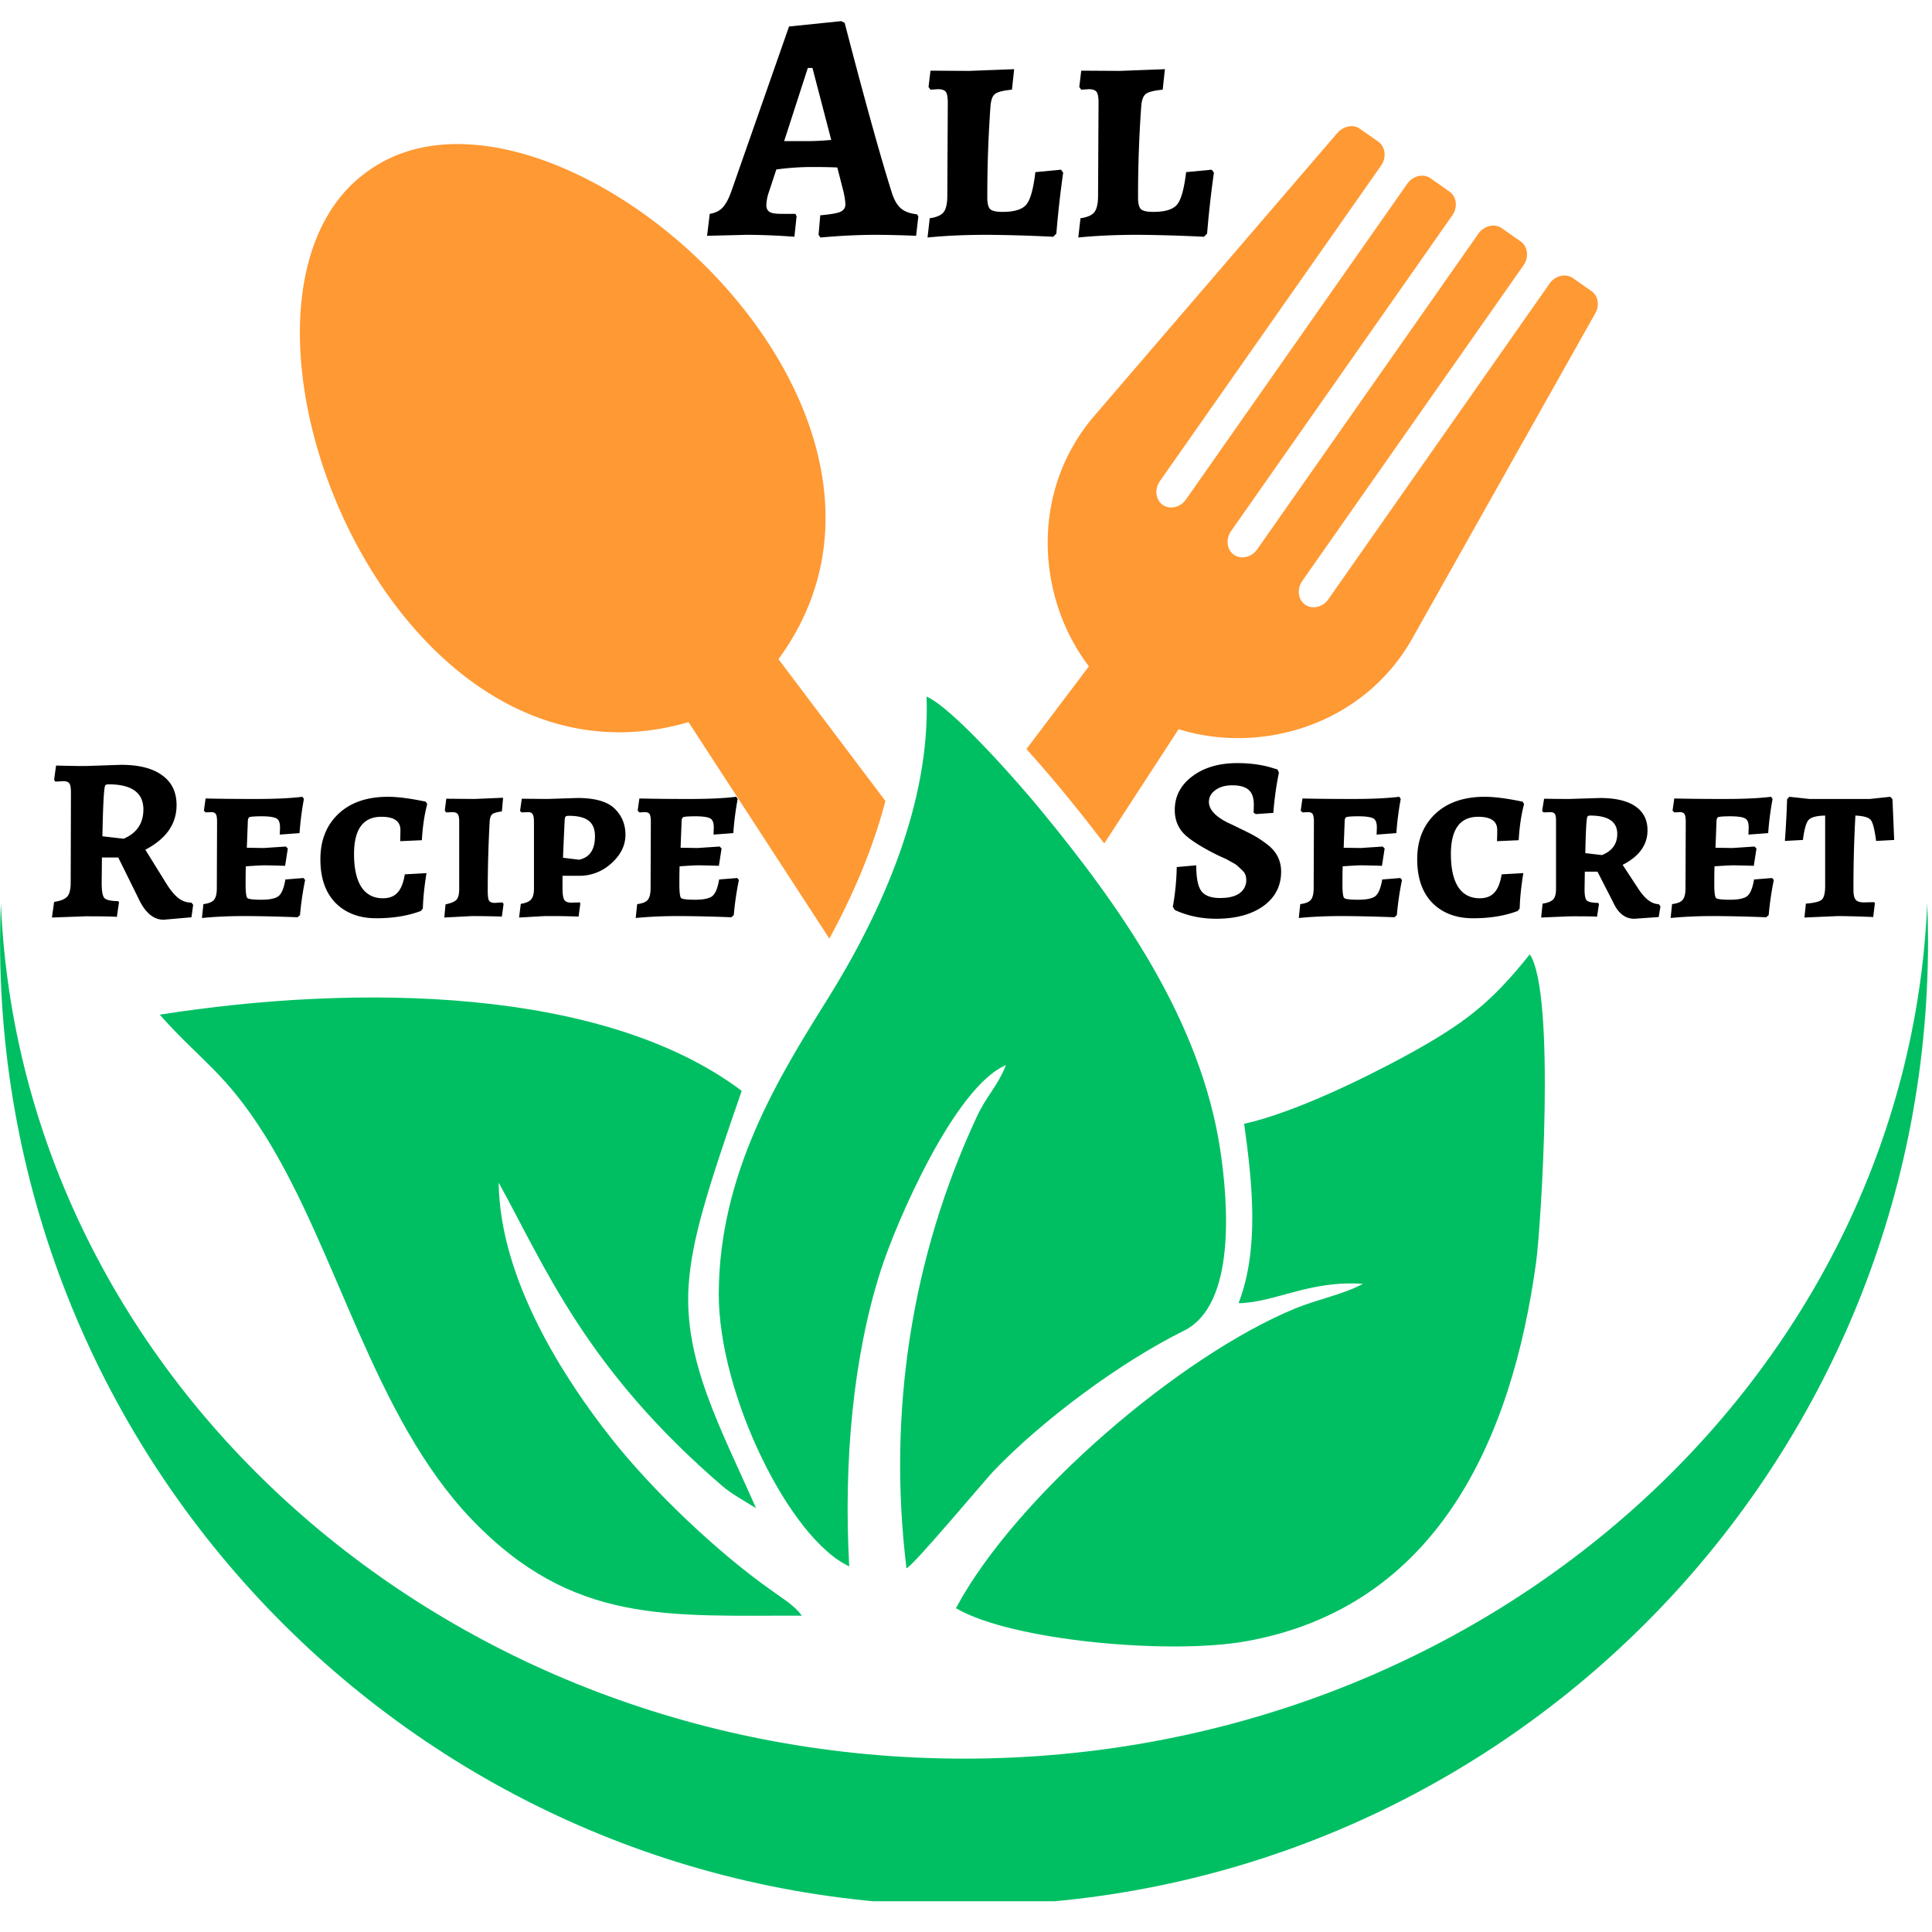 <?xml version="1.0" encoding="UTF-8"?>
<svg xmlns="http://www.w3.org/2000/svg" width="165" height="165" viewBox="0 0 123.75 123.75">
  <defs>
    <clipPath id="a">
      <path d="M0 57h123.5v64.781H0Zm0 0"></path>
    </clipPath>
  </defs>
  <path fill="#00bf63" fill-rule="evenodd" d="M54.395 100.328c-.368-6.695.246-13.414 2.02-18.957.964-3.023 4.73-11.77 8.019-13.144-.598 1.464-1.207 1.886-1.883 3.34-4.16 8.93-5.711 18.894-4.489 28.89.485-.227 4.708-5.273 5.543-6.195 3.145-3.293 8.11-6.985 12.239-9.032 3.336-1.656 2.824-8.19 2.32-11.554-1.27-8.446-6.57-15.801-11.543-21.844-1.398-1.703-5.61-6.496-7.273-7.215.254 6.793-2.848 13.805-6.407 19.485-3.086 4.93-6.882 11.085-6.902 18.78-.012 6.45 4.555 15.7 8.356 17.446m-8.114-5.133c.504.438 1.34.914 2.145 1.407-2.246-5.102-4.645-9.407-4.317-14.278.196-2.875 1.157-6 3.399-12.453-8.863-6.668-24.617-6.867-37.278-4.879 2.637 2.969 4.223 3.715 6.743 7.738 4.64 7.407 6.949 18 13.21 24.56 6.512 6.815 12.66 6.17 21.18 6.198-.504-.675-1.183-1.062-1.87-1.562-3.49-2.446-7.673-6.414-10.368-9.836-2.855-3.625-7.113-10.043-7.184-16.34 2.973 5.387 5.575 11.914 14.34 19.445m33.41-23.215c.532 3.84.98 8.02-.359 11.493 2.363-.043 4.52-1.477 7.969-1.239-1.328.704-2.844.965-4.352 1.582-7.386 3.043-17.886 12.024-21.719 19.192 3.56 2.097 13.692 2.988 18.551 2.125 12.29-2.188 17.07-12.965 18.614-24.305.308-2.273 1.273-17.187-.407-19.7-2.457 3.075-4.14 4.435-8.093 6.575-2.645 1.43-7.082 3.594-10.204 4.277m0 0"></path>
  <path fill="#f93" fill-rule="evenodd" d="m70.73 54.027 4.762-7.32c5.293 1.648 11.848-.27 14.969-5.812l11.691-20.774c.325-.52.23-1.164-.215-1.476l-1.183-.829c-.461-.324-1.137-.168-1.5.348L85.086 38.383c-.36.515-1.031.668-1.488.347-.461-.32-.543-1.003-.184-1.52l14.172-20.218c.36-.515.277-1.203-.184-1.527l-1.207-.848c-.465-.32-1.136-.164-1.5.352L80.527 35.188c-.359.511-1.03.667-1.492.347-.457-.324-.539-1.008-.18-1.52l14.168-20.218c.364-.516.282-1.203-.183-1.527l-1.207-.848c-.461-.324-1.137-.164-1.496.351l-14.172 20.22c-.36.51-1.031.667-1.488.347-.461-.324-.543-1.008-.184-1.52l14.172-20.218c.36-.516.277-1.204-.184-1.528l-1.18-.828c-.449-.312-1.066-.164-1.464.3l-15.535 18.08c-4.149 4.828-3.715 11.637-.356 16.055l-4 5.3a82 82 0 0 1 2.309 2.672 118 118 0 0 1 2.675 3.375m-14.02-2.726-6.847-9.082C61.828 25.895 35.09 2.773 23.633 10.914c-11.563 7.992 1.043 41.016 20.469 35.34l9.02 13.867c1.495-2.754 2.8-5.758 3.589-8.82m0 0"></path>
  <g clip-path="url(#a)">
    <path fill="#00bf63" fill-rule="evenodd" d="M61.75 122.05c34.102 0 61.746-27.644 61.746-61.745 0-.817-.02-1.633-.05-2.446-1.286 30.457-28.415 54.786-61.696 54.786S1.34 88.316.055 57.859q-.05 1.22-.051 2.446c0 34.101 27.644 61.746 61.746 61.746m0 0"></path>
  </g>
  <path d="M58.68 15.104a69 69 0 0 0-2.515-.063q-1.676-.002-3.61.172l-.125-.172.11-1.25q1.031-.093 1.312-.234c.195-.102.297-.254.297-.453 0-.196-.04-.457-.11-.782l-.406-1.593q-.55-.031-1.64-.032-1.095.002-2.266.157l-.516 1.562a2.8 2.8 0 0 0-.125.735q0 .281.204.421.198.127.75.125h.906l.078.157-.14 1.312a41 41 0 0 0-3.063-.125l-2.531.063.171-1.407q.499-.075.797-.375.31-.31.563-1L50.54 1.697l3.343-.343.22.11q1.886 7.265 3 10.812.23.75.593 1.062.356.316 1.047.39l.078.141ZM51.696 9.04c.445 0 .96-.023 1.547-.078l-1.203-4.61h-.297L50.227 9.04ZM59.6 4.526l2.468.015 2.891-.11-.14 1.313q-.861.082-1.094.282-.235.188-.282.78a80 80 0 0 0-.203 5.86q0 .549.188.735c.133.117.398.171.797.171q1.124 0 1.515-.468.389-.468.578-2.078l1.641-.157.14.188a67 67 0 0 0-.437 3.906l-.203.203a97 97 0 0 0-4.203-.125q-2.127-.002-3.844.172l.14-1.234q.657-.094.891-.39.235-.311.235-1.048l.031-5.969q-.001-.513-.125-.687c-.086-.113-.25-.172-.5-.172l-.484.031-.125-.172Zm9.656 0 2.468.015 2.891-.11-.14 1.313q-.861.082-1.094.282-.235.188-.282.78a80 80 0 0 0-.203 5.86q0 .549.188.735c.133.117.398.171.797.171q1.124 0 1.515-.468.389-.468.578-2.078l1.641-.157.14.188a67 67 0 0 0-.437 3.906l-.203.203a97 97 0 0 0-4.203-.125q-2.127-.002-3.844.172l.14-1.234q.657-.094.891-.39.235-.311.235-1.048l.031-5.969q-.001-.513-.125-.687c-.086-.113-.25-.172-.5-.172l-.484.031-.125-.172ZM11.31 51.567q-.001 1.816-2 2.86l1.297 2.093q.42.69.812 1 .388.299.844.297l.11.14-.11.797-1.781.157q-.986.002-1.625-1.391l-1.282-2.594H6.528l-.015 1.64c0 .5.055.821.172.954q.17.19.89.203l.047.078-.14.938q0-.047-2.016-.047l-2.14.078.14-1q.62-.093.844-.344.217-.245.218-.89l.016-5.766q0-.436-.094-.578c-.062-.102-.195-.156-.39-.156l-.516.03-.078-.124.125-.906c.863.023 1.488.03 1.875.03l2.297-.077q1.717.002 2.625.672.92.657.922 1.906m-2.125.281c0-1.07-.746-1.61-2.235-1.61-.093 0-.164.024-.203.063q-.129.127-.187 3.266l1.36.156q1.265-.544 1.265-1.875m6.625 2.453 1.094.016 1.406-.094.125.125-.172 1.11a59 59 0 0 0-1.312-.032c-.211 0-.61.024-1.203.063q-.017.361-.016 1.14-.001.768.11.891.123.11.89.11c.52 0 .883-.07 1.094-.22q.312-.234.453-1.077l1.156-.094.11.125a20 20 0 0 0-.329 2.25l-.156.14a97 97 0 0 0-3.312-.078q-1.564-.001-2.813.125l.094-.89q.497-.061.672-.266.187-.217.187-.75l.016-4.25q0-.373-.078-.5-.081-.124-.297-.125l-.36.016-.109-.11.11-.781q1.45.033 3.265.031 1.812 0 2.938-.14l.093.14q-.204 1.096-.28 2.188l-1.266.094c.007-.196.015-.352.015-.47q-.002-.467-.25-.577-.252-.124-.937-.125-.675.002-.782.062-.093.063-.093.297Zm11.15 4.047q-1.237.47-2.86.469c-1.086 0-1.953-.328-2.61-.984q-.97-.998-.968-2.797c0-1.207.382-2.176 1.156-2.907q1.156-1.091 3.172-1.093.92 0 2.422.312l.093.156q-.269 1.001-.343 2.313l-1.391.062c.008-.195.016-.437.016-.718q0-.844-1.22-.844-1.75 0-1.75 2.39 0 1.377.47 2.11.481.72 1.375.719.609.002.937-.36.34-.357.469-1.172l1.39-.078q-.204 1.253-.234 2.266Zm1.625-7.188 1.796.016 1.844-.078-.078.875q-.469.066-.61.172-.141.112-.171.453a81 81 0 0 0-.125 4.453c0 .313.023.524.078.625q.093.158.375.157l.484-.032.078.094-.109.813a78 78 0 0 0-1.906-.032l-1.781.094.078-.844c.351-.07.586-.172.703-.297q.17-.186.172-.671v-4.329q0-.374-.094-.484-.096-.124-.344-.125l-.406.016-.078-.125Zm4.837 0 1.61.016L37 51.114q1.668.002 2.36.672.702.673.702 1.687-.002 1.02-.906 1.828a3 3 0 0 1-2.062.797H36.03v.766q-.001.578.11.765.105.188.468.188l.531-.016.032.078-.11.829a63 63 0 0 0-1.53-.032h-.595q-.281.013-.562.032-.284.012-.531.03l-.594.032.11-.875q.48-.076.655-.281.188-.2.188-.688v-4.281q0-.356-.078-.484-.083-.141-.281-.141l-.438.016-.094-.094Zm4.687 2.407q-.001-.685-.406-1-.41-.312-1.266-.313-.157 0-.203.047c-.031.024-.054.078-.062.172q-.063 1.299-.11 2.469l1.032.125q1.014-.217 1.015-1.5m5.485.734 1.094.016 1.406-.094.125.125-.172 1.11a59 59 0 0 0-1.312-.032c-.211 0-.61.024-1.203.063q-.017.361-.016 1.14-.001.768.11.891.122.11.89.11c.52 0 .883-.07 1.094-.22q.312-.234.453-1.077l1.156-.094.11.125a20 20 0 0 0-.329 2.25l-.156.14a97 97 0 0 0-3.312-.078q-1.564-.001-2.813.125l.094-.89q.497-.061.672-.266.187-.217.187-.75l.016-4.25q-.001-.373-.078-.5-.082-.124-.297-.125l-.36.016-.109-.11.11-.781q1.45.033 3.265.031 1.812 0 2.938-.14l.093.14q-.204 1.096-.28 2.188l-1.267.094q.014-.293.016-.47-.002-.467-.25-.577-.252-.124-.937-.125-.675.002-.782.062-.093.063-.093.297Zm34.295 4.547q-.706 0-1.375-.14a6 6 0 0 1-1.266-.422l-.125-.203c.156-.883.238-1.735.25-2.547l1.25-.11q-.001 1.237.344 1.672.34.422 1.172.422.843.002 1.265-.312a1 1 0 0 0 .422-.844q-.002-.358-.203-.563a12 12 0 0 0-.313-.297 1.4 1.4 0 0 0-.359-.25l-.39-.218-.485-.22q-1.533-.75-2.187-1.358-.643-.623-.641-1.579 0-1.312 1.125-2.156 1.124-.843 2.875-.844 1.265.001 2.266.313l.312.094.094.203q-.254 1.207-.36 2.578l-1.125.078-.14-.094q.014-.248.015-.531-.002-.656-.343-.937-.33-.282-1.032-.282-.69.001-1.093.313-.409.298-.407.75-.002.72 1.204 1.328.248.11.812.39.575.27.922.47c.226.124.5.308.812.546q.874.674.875 1.735-.002 1.376-1.14 2.203-1.144.813-3.031.812m8.177-4.547 1.094.016 1.406-.094.125.125-.172 1.11a59 59 0 0 0-1.312-.032c-.211 0-.61.024-1.204.063q-.016.361-.015 1.14-.001.768.11.891.122.11.89.11c.52 0 .883-.07 1.094-.22q.311-.234.453-1.077l1.156-.094.11.125a20 20 0 0 0-.329 2.25l-.156.14a97 97 0 0 0-3.313-.078q-1.564-.001-2.812.125l.094-.89q.496-.061.672-.266.187-.217.187-.75l.016-4.25q-.002-.373-.078-.5-.082-.124-.297-.125l-.36.016-.11-.11.11-.781c.97.023 2.055.031 3.266.031q1.811 0 2.937-.14l.094.14q-.205 1.096-.281 2.188l-1.266.094c.008-.196.016-.352.016-.47q-.002-.467-.25-.577-.252-.124-.938-.125-.674.002-.78.062-.095.063-.095.297Zm11.149 4.047q-1.237.47-2.86.469-1.626 0-2.609-.984-.97-.998-.969-2.797-.002-1.81 1.157-2.907 1.156-1.091 3.171-1.093.922 0 2.422.312l.094.156q-.269 1.001-.344 2.313l-1.39.062c.008-.195.015-.437.015-.718q0-.844-1.218-.844-1.751 0-1.75 2.39 0 1.377.468 2.11c.32.48.782.719 1.375.719q.61.002.938-.36.34-.357.469-1.172l1.39-.078q-.206 1.253-.234 2.266Zm2.453-1.422v-4.36q0-.326-.078-.437-.081-.107-.281-.109l-.438.016-.093-.094.125-.781q1.108.016 1.593.015l1.985-.062c1 0 1.754.18 2.265.531q.781.534.782 1.531 0 1.409-1.594 2.219l.984 1.5q.656 1.018 1.328 1.016l.11.14-.11.688-1.562.11q-.88.002-1.36-1.063l-1-1.953h-.812l-.016 1.14q0 .563.141.703c.094.094.336.149.734.157l.047.078-.125.812q0-.033-1.734-.031l-1.844.078.094-.89q.497-.078.672-.266.187-.186.187-.688m3.922-3.515q0-1.172-1.734-1.172c-.086 0-.14.023-.172.062q-.095.094-.14 2.344l1.062.125q.984-.386.984-1.36m6.293.891 1.094.016 1.406-.094.125.125-.172 1.11a59 59 0 0 0-1.313-.032c-.21 0-.609.024-1.203.063q-.016.361-.015 1.14-.001.768.11.891.122.11.89.11c.52 0 .882-.07 1.093-.22q.312-.234.454-1.077l1.156-.094.11.125a20 20 0 0 0-.329 2.25l-.156.14a97 97 0 0 0-3.313-.078q-1.564-.001-2.812.125l.094-.89q.497-.061.671-.266.188-.217.188-.75l.016-4.25q-.001-.373-.079-.5-.08-.124-.296-.125l-.36.016-.11-.11.11-.781q1.451.033 3.266.031 1.811 0 2.937-.14l.094.14q-.205 1.096-.281 2.188l-1.266.094c.008-.196.016-.352.016-.47q-.002-.467-.25-.577-.251-.124-.938-.125-.674.002-.78.062-.095.063-.095.297Zm7.024 2.438v-4.5q-.816.017-1.063.281-.235.269-.36 1.281l-1.155.063q.105-1.465.14-2.672l.14-.156 1.298.14h3.86l1.312-.14.14.156.11 2.61-1.157.062q-.142-1.091-.343-1.344-.205-.246-.985-.281a82 82 0 0 0-.125 4.781q0 .421.14.61c.102.117.282.171.532.171l.64-.015.063.047-.11.906a63 63 0 0 0-2.234-.063l-2.171.094.093-.89c.532-.04.867-.126 1.016-.25q.218-.2.219-.891m0 0"></path>
</svg>
